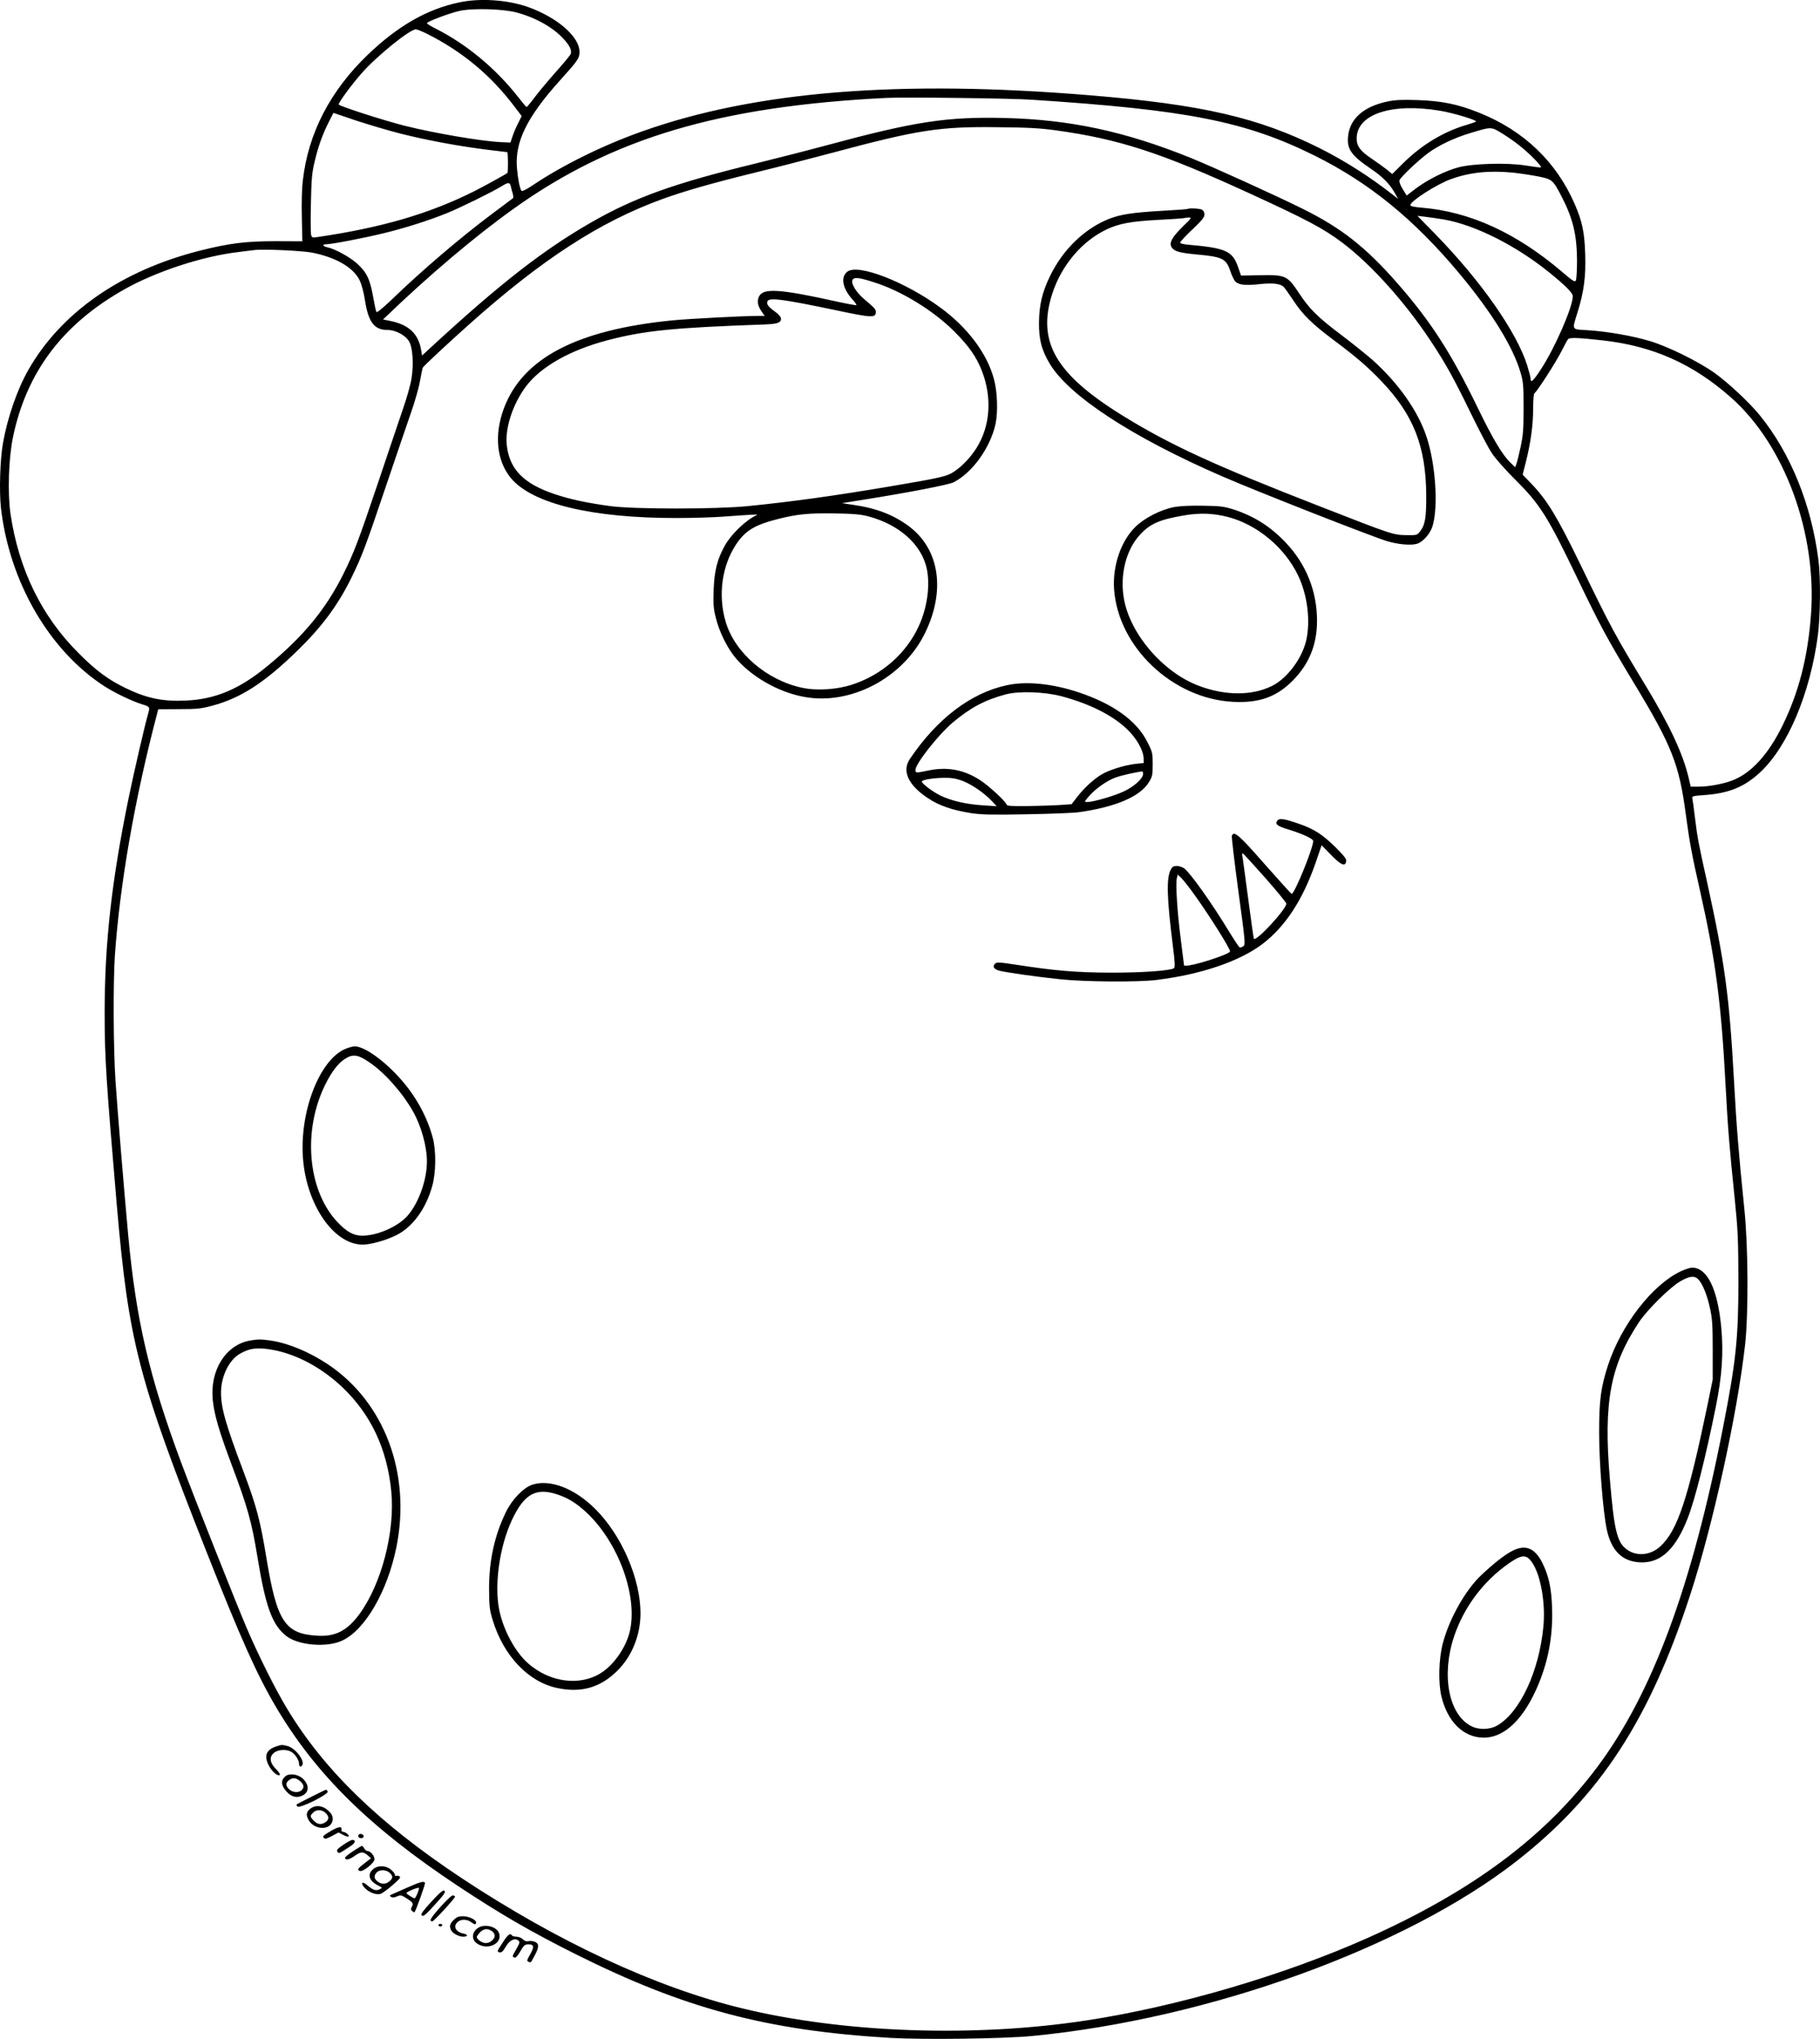 <?xml version="1.0" encoding="UTF-8"?>
<svg xmlns="http://www.w3.org/2000/svg" version="1.0" viewBox="0 0 1423.122 1593.789" preserveAspectRatio="xMidYMid meet">
  <g transform="translate(-2.176,1597.934) scale(0.1,-0.1)" fill="#000000" stroke="none">
    <path d="M3610 15960 c-251 -53 -478 -184 -713 -409 -294 -283 -465 -613 -507 -981 -8 -62 -11 -178 -8 -290 l4 -187 -205 1 c-239 0 -365 -16 -596 -74 -616 -156 -1087 -484 -1343 -935 -86 -151 -163 -374 -197 -570 -23 -127 -30 -377 -16 -505 66 -579 378 -1116 809 -1395 85 -54 212 -115 294 -141 62 -19 63 -21 48 -74 -24 -81 -112 -461 -154 -666 -132 -646 -186 -1128 -186 -1677 0 -346 12 -528 95 -1497 93 -1073 167 -1357 703 -2715 263 -666 390 -951 538 -1203 312 -530 736 -948 1429 -1407 328 -217 567 -356 915 -530 853 -427 1499 -599 2463 -656 261 -15 884 -7 1112 15 1381 134 2919 689 3787 1368 651 509 1038 1103 1356 2080 176 538 367 1407 429 1953 27 241 25 763 -5 1058 -46 450 -62 653 -82 1017 -36 655 -71 910 -209 1540 -70 315 -76 348 -96 510 -8 69 -17 134 -20 146 -4 20 1 21 89 28 195 13 318 63 442 179 215 201 389 613 450 1067 20 150 23 452 5 590 -55 434 -218 837 -458 1132 -80 99 -246 254 -353 331 -128 91 -365 208 -510 251 -139 41 -329 74 -482 84 -132 8 -125 -4 -80 143 49 157 65 278 59 452 -5 169 -23 255 -81 389 -144 332 -398 576 -748 716 -166 67 -294 93 -483 99 -123 4 -177 1 -233 -11 -187 -39 -295 -134 -309 -271 -11 -101 26 -152 178 -255 92 -62 149 -120 188 -191 l25 -44 -35 27 c-183 144 -376 267 -578 369 -479 239 -919 341 -1791 413 -1489 124 -2620 33 -3505 -281 -306 -108 -627 -266 -864 -426 -40 -27 -76 -45 -81 -40 -13 14 -29 95 -36 179 -17 204 78 397 333 681 147 163 156 177 156 228 0 117 -174 268 -401 349 -160 57 -378 72 -542 36z m454 -79 c150 -41 282 -116 364 -205 47 -51 66 -89 57 -117 -3 -10 -55 -73 -116 -141 -60 -68 -136 -158 -167 -200 -31 -42 -60 -76 -63 -75 -4 1 -35 38 -69 82 -176 223 -403 411 -648 534 -34 17 -62 35 -62 39 0 12 177 79 255 96 103 23 343 16 449 -13z m-701 -167 c277 -140 498 -324 684 -571 l54 -71 -27 -54 c-15 -29 -35 -75 -44 -103 l-17 -50 -69 3 c-150 6 -515 68 -753 127 -170 43 -521 156 -521 168 0 17 99 152 178 242 116 133 376 344 425 345 10 0 50 -16 90 -36z m4722 -514 c1221 -79 1677 -169 2220 -439 422 -210 773 -495 1124 -915 256 -306 424 -577 483 -781 21 -71 23 -101 23 -275 0 -166 -3 -211 -23 -304 -13 -60 -28 -120 -33 -134 l-10 -25 -35 34 c-64 61 -141 190 -257 430 -209 430 -369 679 -633 979 -244 278 -434 427 -732 575 -211 105 -711 332 -887 403 -510 205 -935 296 -1446 309 -452 11 -703 -27 -1388 -212 -156 -42 -403 -105 -550 -141 -650 -158 -953 -267 -1296 -463 -375 -215 -716 -481 -1257 -980 l-66 -61 -7 42 c-21 127 -95 198 -239 228 l-59 12 24 23 c337 324 694 626 999 844 773 552 1608 800 2915 865 136 7 972 -3 1130 -14z m3195 -86 c100 -16 294 -74 283 -85 -5 -4 -35 -14 -67 -24 -179 -51 -352 -154 -496 -295 l-92 -91 -41 34 c-23 18 -77 57 -120 86 -88 59 -117 98 -117 157 0 190 270 281 650 218z m-8123 -180 c199 -50 438 -95 666 -124 87 -11 161 -20 165 -20 7 0 8 -158 1 -163 -15 -12 -181 -103 -258 -142 -353 -177 -724 -285 -1228 -359 -40 -6 -43 -4 -49 19 -3 14 -4 126 -1 248 4 191 8 237 30 327 29 120 59 205 110 306 l36 71 177 -60 c98 -32 256 -79 351 -103z m5118 27 c499 -69 825 -175 1530 -499 438 -201 567 -270 712 -379 222 -167 485 -458 688 -763 118 -178 182 -292 316 -568 65 -133 139 -275 166 -315 26 -40 108 -133 183 -207 197 -197 253 -286 495 -790 168 -350 230 -464 430 -795 302 -499 357 -639 410 -1041 26 -197 48 -316 109 -584 122 -540 167 -880 201 -1530 17 -325 31 -494 72 -890 24 -237 27 -305 28 -635 0 -449 -19 -628 -121 -1148 -243 -1242 -553 -2076 -982 -2650 -410 -547 -974 -968 -1790 -1334 -653 -292 -1489 -538 -2202 -647 -877 -135 -1903 -99 -2695 94 -674 163 -1443 521 -2195 1019 -646 428 -1075 845 -1365 1326 -90 149 -217 403 -309 616 -84 195 -417 1036 -519 1309 -248 667 -350 1106 -412 1765 -31 337 -87 1009 -100 1215 -17 249 -19 770 -5 980 39 558 154 1220 330 1890 l9 35 163 1 c143 0 175 4 260 27 221 59 406 178 662 427 194 188 320 358 426 574 85 175 107 234 270 716 81 239 170 501 198 581 28 80 59 188 68 240 9 52 19 99 22 105 9 15 200 193 357 333 574 513 1027 807 1518 985 171 62 388 124 726 207 157 38 428 108 601 154 672 180 838 206 1295 200 234 -2 333 -8 450 -24z m3493 -25 c98 -61 175 -122 252 -200 42 -43 59 -66 48 -66 -10 0 -63 7 -119 16 -144 23 -412 15 -524 -15 -102 -27 -240 -96 -332 -165 l-72 -55 -31 50 c-19 31 -29 58 -25 69 7 24 148 157 224 213 80 59 205 119 326 155 171 52 164 52 253 -2z m83 -306 c57 -6 147 -20 199 -30 110 -22 115 -27 184 -160 88 -171 118 -298 119 -496 0 -77 -4 -148 -9 -157 -8 -15 -23 -5 -104 64 -359 307 -724 474 -1102 505 -61 5 -88 11 -88 20 0 31 204 162 317 203 146 53 299 69 484 51z m-7835 -107 c3 -16 10 -41 15 -57 5 -17 6 -33 2 -36 -5 -4 -78 -58 -163 -122 -250 -187 -550 -443 -791 -676 -63 -60 -110 -98 -114 -92 -4 6 -15 60 -26 121 -24 135 -50 190 -124 257 -57 52 -174 116 -233 128 -38 8 -43 24 -8 24 41 0 291 48 443 85 170 41 359 101 504 160 107 44 349 163 424 209 52 32 63 32 71 -1z m7294 -259 c246 -43 565 -203 828 -416 128 -104 182 -159 182 -184 0 -84 -139 -403 -249 -571 -60 -92 -81 -111 -81 -74 0 11 -12 57 -26 103 -84 264 -361 660 -719 1027 l-140 143 60 -7 c33 -4 98 -13 145 -21z m-8850 -259 c188 -37 325 -116 374 -217 15 -31 32 -94 41 -153 27 -175 73 -235 178 -235 65 0 144 -44 170 -94 26 -50 34 -172 17 -282 -6 -45 -38 -159 -72 -255 -33 -96 -119 -352 -192 -569 -152 -450 -185 -537 -268 -705 -139 -279 -312 -489 -596 -723 -217 -179 -404 -258 -634 -269 -180 -9 -308 17 -473 97 -138 67 -233 137 -370 275 -288 287 -467 654 -531 1087 -24 163 -15 437 20 604 107 507 389 881 873 1153 246 138 607 257 888 290 50 6 104 13 120 15 68 10 374 -4 455 -19z m10090 -686 c397 -44 710 -184 1008 -448 420 -372 673 -1062 624 -1703 -25 -330 -96 -603 -222 -860 -112 -228 -246 -374 -394 -430 -70 -27 -185 -48 -261 -48 l-63 0 -17 73 c-45 187 -146 403 -330 708 -244 402 -275 459 -517 959 -180 370 -257 498 -381 627 l-69 72 26 103 c37 147 56 286 56 415 0 70 4 114 11 119 19 12 170 246 211 329 22 44 45 86 51 93 11 14 83 12 267 -9z M9309 14346 c-2 -2 -96 -9 -207 -15 -226 -13 -321 -28 -412 -64 -190 -77 -356 -238 -456 -442 -63 -130 -86 -226 -88 -365 -1 -134 19 -213 81 -319 149 -254 646 -579 1353 -886 277 -120 1151 -463 1285 -505 89 -27 191 -36 238 -21 48 16 103 79 121 140 45 151 23 481 -46 691 -66 204 -224 428 -428 609 -50 43 -159 131 -243 194 -183 138 -248 203 -330 328 -88 134 -105 141 -301 137 l-150 -3 -22 63 c-44 129 -94 152 -386 178 -42 3 -68 10 -68 17 0 7 42 53 95 102 74 71 95 96 95 117 0 17 -8 31 -19 38 -19 10 -103 14 -112 6z m-38 -137 c-86 -85 -110 -129 -87 -164 21 -31 60 -42 196 -55 199 -18 229 -32 261 -127 12 -36 30 -74 40 -84 27 -27 78 -33 188 -21 101 11 159 5 188 -19 9 -8 44 -57 79 -110 73 -111 148 -184 318 -311 179 -134 263 -207 370 -319 251 -263 347 -509 350 -889 1 -179 -9 -235 -49 -286 -22 -28 -26 -29 -107 -28 -102 2 -105 2 -668 222 -831 323 -1183 485 -1554 715 -521 323 -666 575 -547 948 72 224 234 415 428 506 100 46 188 62 408 74 104 5 195 12 200 14 6 2 21 4 35 4 22 1 16 -8 -49 -70z M6648 13856 c-55 -41 -39 -131 39 -217 20 -22 34 -42 31 -45 -3 -2 -66 9 -139 25 -468 104 -593 111 -624 39 -15 -36 -7 -73 25 -118 l21 -30 -43 0 c-122 0 -542 -22 -678 -35 -750 -74 -1175 -297 -1320 -693 -75 -206 -54 -404 55 -538 166 -202 633 -315 1299 -314 122 0 280 5 351 10 250 18 290 20 275 13 -81 -35 -197 -145 -249 -236 -59 -104 -84 -199 -89 -347 -4 -116 -1 -149 17 -220 25 -103 84 -225 145 -302 122 -153 343 -281 550 -317 362 -65 767 149 938 494 166 334 118 662 -125 842 -119 88 -253 140 -434 166 l-88 13 175 28 c351 56 660 116 698 135 147 75 287 270 328 455 20 93 15 253 -12 351 -53 200 -205 403 -418 559 -274 202 -645 346 -728 282z m207 -83 c214 -67 463 -220 626 -382 118 -118 175 -200 219 -312 81 -210 65 -433 -44 -604 -48 -74 -106 -135 -169 -179 -60 -41 -99 -50 -512 -120 -446 -75 -759 -118 -1105 -153 -251 -25 -889 -25 -1075 0 -185 25 -314 53 -434 93 -246 82 -357 196 -377 387 -13 132 47 316 149 454 115 154 344 285 637 362 289 76 515 99 1232 124 103 4 131 15 126 50 -2 11 -23 34 -47 51 -52 37 -67 57 -58 80 12 31 117 18 536 -70 279 -59 311 -61 311 -14 0 22 -8 31 -92 102 -65 55 -108 129 -88 153 16 19 53 14 165 -22z m-40 -1831 c241 -65 414 -221 454 -410 27 -131 3 -305 -64 -449 -97 -211 -285 -377 -513 -453 -120 -41 -281 -52 -398 -27 -278 59 -527 274 -598 516 -61 207 -30 435 81 604 72 108 144 152 323 198 151 39 247 48 445 45 155 -3 205 -7 270 -24z M9205 12016 c-107 -20 -237 -87 -307 -157 -112 -111 -177 -303 -165 -484 31 -454 459 -859 932 -882 204 -10 338 38 465 166 128 129 190 281 190 468 0 230 -84 440 -242 608 -120 127 -245 207 -408 261 -76 24 -102 28 -240 30 -99 2 -180 -2 -225 -10z m415 -77 c228 -58 444 -236 550 -454 75 -153 101 -360 65 -514 -34 -142 -149 -295 -266 -353 -157 -79 -371 -78 -580 3 -275 106 -528 400 -578 673 -35 189 15 389 127 508 78 84 153 116 340 148 124 21 227 18 342 -11z M7895 10623 c-281 -60 -546 -261 -759 -577 -63 -94 -13 -203 140 -305 87 -59 193 -95 339 -118 81 -12 163 -14 430 -9 182 3 366 10 410 16 289 40 481 122 550 234 28 46 30 57 30 141 0 86 -2 96 -39 169 -83 170 -268 303 -545 395 -204 67 -405 87 -556 54z m430 -87 c218 -59 392 -146 507 -254 75 -71 130 -166 132 -229 l1 -38 -65 -7 c-88 -10 -214 -50 -272 -87 -64 -41 -131 -104 -184 -172 l-43 -56 -98 -7 c-54 -3 -167 -7 -252 -8 -127 -1 -156 1 -159 13 -7 24 -135 143 -201 186 -126 85 -262 111 -411 79 -96 -20 -100 -20 -100 5 0 48 179 275 291 370 138 116 252 177 414 220 104 28 304 21 440 -15z m635 -606 c0 -35 -66 -96 -146 -135 -74 -36 -242 -85 -291 -85 -24 0 -24 0 11 42 50 59 141 124 207 148 44 17 154 42 212 49 4 1 7 -8 7 -19z m-1416 -53 c72 -27 171 -94 231 -157 l40 -43 -105 7 c-128 7 -252 36 -336 77 -62 31 -144 93 -144 109 0 13 88 28 172 29 58 1 93 -5 142 -22z M10011 9566 c-23 -28 -4 -44 86 -71 110 -34 193 -72 193 -90 0 -57 -149 -421 -169 -413 -4 1 -99 107 -211 233 -201 229 -240 263 -256 221 -3 -8 20 -203 51 -433 54 -397 56 -418 39 -430 -10 -7 -23 -12 -28 -10 -6 2 -44 59 -86 128 -135 222 -297 449 -347 489 -14 11 -41 20 -59 20 -27 0 -36 -6 -48 -29 -35 -66 -30 -226 16 -589 18 -142 19 -175 8 -182 -31 -19 -257 -35 -495 -34 -265 1 -432 15 -724 60 -145 22 -166 24 -179 10 -22 -22 -8 -44 35 -55 56 -14 294 -48 478 -67 195 -20 606 -23 750 -5 349 43 648 145 827 280 180 137 317 346 418 639 l46 134 75 -77 c77 -79 111 -93 117 -47 3 17 -18 43 -85 110 -101 99 -168 142 -285 182 -116 40 -151 45 -167 26z m-96 -449 c91 -103 165 -194 165 -201 0 -44 -234 -298 -254 -275 -2 2 -22 146 -45 319 -23 173 -43 323 -46 333 -2 10 1 17 5 15 5 -2 84 -88 175 -191z m-547 -141 c119 -167 272 -411 272 -434 0 -12 -100 -51 -224 -87 -79 -22 -136 -31 -136 -21 0 2 -11 92 -25 200 -28 216 -42 438 -31 481 l7 28 29 -28 c16 -16 65 -78 108 -139z M2715 7777 c-200 -93 -352 -495 -324 -854 28 -364 242 -673 467 -673 61 0 180 33 261 73 127 62 232 204 282 383 30 104 32 276 5 378 -42 159 -126 315 -241 448 -128 149 -292 268 -369 268 -17 0 -54 -11 -81 -23z m195 -102 c119 -80 259 -238 342 -385 64 -114 108 -272 108 -391 0 -145 -66 -328 -154 -426 -76 -84 -234 -153 -352 -153 -68 0 -124 31 -198 111 -230 249 -269 714 -89 1074 49 98 99 163 152 197 62 40 103 34 191 -27z M13165 6042 c-224 -106 -467 -420 -570 -736 -56 -173 -69 -272 -69 -526 0 -234 30 -615 59 -753 36 -175 127 -260 276 -261 152 0 264 107 357 344 56 142 142 482 221 876 48 237 60 418 42 615 -28 301 -109 469 -228 469 -15 0 -55 -13 -88 -28z m136 -63 c33 -33 69 -121 92 -227 18 -83 21 -131 21 -327 l0 -230 -41 -200 c-153 -736 -235 -981 -368 -1103 -80 -75 -196 -82 -273 -17 -67 56 -90 155 -122 540 -51 601 2 888 227 1228 64 97 241 272 323 320 73 42 111 46 141 16z M1971 5499 c-186 -36 -307 -231 -286 -459 11 -115 47 -241 150 -516 123 -326 155 -442 199 -711 65 -398 117 -539 230 -625 95 -71 313 -89 432 -34 179 82 354 382 425 729 117 577 -92 1136 -536 1432 -147 97 -304 163 -445 185 -75 11 -107 11 -169 -1z m191 -73 c186 -36 380 -141 539 -293 221 -211 347 -479 380 -808 32 -317 -77 -733 -253 -969 -95 -126 -186 -172 -327 -163 -251 15 -314 111 -396 607 -47 291 -79 409 -177 670 -143 379 -178 503 -178 624 0 125 62 253 146 302 78 46 144 53 266 30z M4186 4374 c-70 -22 -160 -115 -208 -214 -90 -184 -133 -382 -132 -605 1 -133 4 -160 28 -239 85 -280 278 -484 505 -532 189 -40 340 4 473 138 113 114 177 275 178 444 0 272 -147 613 -355 819 -160 159 -351 233 -489 189z m185 -74 c89 -28 158 -70 239 -146 245 -231 396 -640 339 -916 -26 -127 -123 -270 -227 -336 -165 -105 -400 -75 -570 74 -101 88 -194 260 -226 416 -41 198 2 499 99 706 94 200 185 253 346 202z M11845 3855 c-62 -33 -141 -95 -240 -188 -124 -116 -251 -341 -302 -536 -31 -120 -36 -307 -10 -414 48 -197 172 -319 327 -321 168 -2 323 150 436 428 75 185 109 375 102 585 -5 158 -26 252 -77 355 -59 116 -133 145 -236 91z m154 -86 c69 -95 109 -318 91 -505 -33 -348 -182 -668 -359 -772 -60 -35 -146 -37 -207 -5 -175 92 -233 397 -133 698 76 228 226 430 423 569 105 74 141 77 185 15z M2175 2325 c-71 -25 -89 -72 -54 -142 25 -50 70 -90 88 -79 6 4 -6 23 -29 46 -50 50 -55 97 -14 129 31 24 96 28 132 7 30 -16 62 -65 62 -93 0 -24 14 -31 25 -12 22 34 -53 132 -113 149 -46 12 -48 12 -97 -5z M2253 2094 c-37 -32 -34 -71 8 -118 37 -43 83 -55 127 -32 52 27 53 82 2 131 -38 36 -106 45 -137 19z m105 -30 c37 -26 46 -53 26 -75 -23 -26 -72 -24 -101 3 -29 27 -29 52 -1 72 28 20 48 20 76 0z M2455 1933 c-60 -30 -112 -57 -114 -59 -3 -3 1 -10 7 -16 18 -18 244 95 236 117 -4 8 -9 15 -13 14 -3 0 -55 -25 -116 -56z M2446 1839 c-30 -24 -33 -49 -10 -89 50 -84 187 -77 187 10 0 25 -8 41 -36 67 -44 40 -99 45 -141 12z m121 -31 c29 -27 29 -52 1 -72 -33 -23 -62 -20 -92 10 -31 32 -32 38 -6 64 26 26 68 25 97 -2z M2603 1663 c-51 -30 -61 -40 -50 -50 10 -11 22 -8 64 14 l52 28 36 -19 c19 -11 38 -16 43 -12 8 9 -26 36 -45 36 -8 0 -13 8 -11 17 5 29 -24 25 -89 -14z M2831 1641 c-8 -5 -10 -14 -7 -20 9 -13 33 -15 40 -2 9 14 -18 31 -33 22z M2707 1559 c-48 -33 -56 -43 -46 -55 13 -16 7 -18 102 44 37 25 44 45 16 49 -8 1 -40 -16 -72 -38z M2783 1509 c-35 -23 -63 -46 -63 -51 0 -22 32 -17 71 11 51 37 69 38 105 8 l27 -24 -51 -39 c-54 -42 -60 -51 -37 -60 24 -10 115 63 115 92 0 27 -32 64 -55 64 -8 0 -19 9 -25 20 -6 11 -14 20 -18 20 -4 0 -35 -19 -69 -41z M2936 1365 c-43 -40 -28 -88 41 -124 36 -18 36 -19 14 -30 -28 -15 -53 -7 -96 30 -42 38 -59 19 -19 -22 32 -33 85 -53 119 -45 13 3 56 34 95 68 57 49 68 63 55 70 -8 5 -20 6 -25 3 -6 -3 -10 0 -10 9 0 8 -14 26 -31 40 -42 35 -105 36 -143 1z m132 -25 c29 -27 28 -44 -5 -70 -30 -23 -65 -21 -95 7 -22 20 -23 41 -1 65 22 24 74 23 101 -2z M3195 1219 c-60 -26 -114 -50 -120 -53 -6 -3 -4 -9 4 -15 10 -6 25 -6 47 4 29 12 35 11 78 -17 49 -32 52 -38 36 -68 -7 -13 -6 -21 5 -30 9 -7 17 -11 18 -9 14 20 86 223 82 230 -10 16 -37 8 -150 -42z m90 -42 c-8 -20 -18 -37 -21 -37 -11 0 -64 34 -64 41 0 10 95 49 98 40 1 -4 -4 -24 -13 -44z M3395 1114 c-64 -70 -85 -98 -77 -106 14 -14 28 -2 123 103 55 61 66 79 56 88 -11 8 -33 -11 -102 -85z M3466 1073 c-80 -90 -92 -113 -63 -113 11 0 177 181 177 193 0 3 -6 7 -14 10 -9 4 -45 -29 -100 -90z M3569 971 c-31 -31 -35 -51 -19 -82 13 -24 61 -49 94 -49 37 0 40 17 4 24 -63 12 -86 57 -48 91 27 24 74 23 109 -3 24 -18 30 -19 35 -6 9 22 -51 54 -102 54 -35 0 -49 -6 -73 -29z M3450 930 c0 -5 7 -10 15 -10 8 0 15 5 15 10 0 6 -7 10 -15 10 -8 0 -15 -4 -15 -10z M3773 916 c-57 -26 -71 -90 -27 -125 81 -63 208 -8 178 77 -16 46 -97 72 -151 48z m95 -32 c12 -8 22 -24 22 -35 0 -29 -36 -59 -70 -59 -28 0 -70 29 -70 49 0 4 11 20 25 35 27 29 60 33 93 10z M3955 798 c-50 -77 -49 -75 -27 -80 15 -4 26 6 48 43 30 52 71 72 99 49 13 -11 11 -20 -15 -65 -35 -61 -35 -61 -15 -68 9 -4 24 11 45 48 29 50 35 55 66 55 43 0 45 -19 8 -84 -23 -40 -24 -47 -9 -52 19 -8 15 -12 48 50 35 64 35 93 0 107 -15 5 -37 8 -50 4 -15 -3 -29 1 -43 15 -11 11 -33 20 -49 20 -17 0 -33 5 -36 10 -13 21 -31 8 -70 -52z"></path>
  </g>
</svg>
